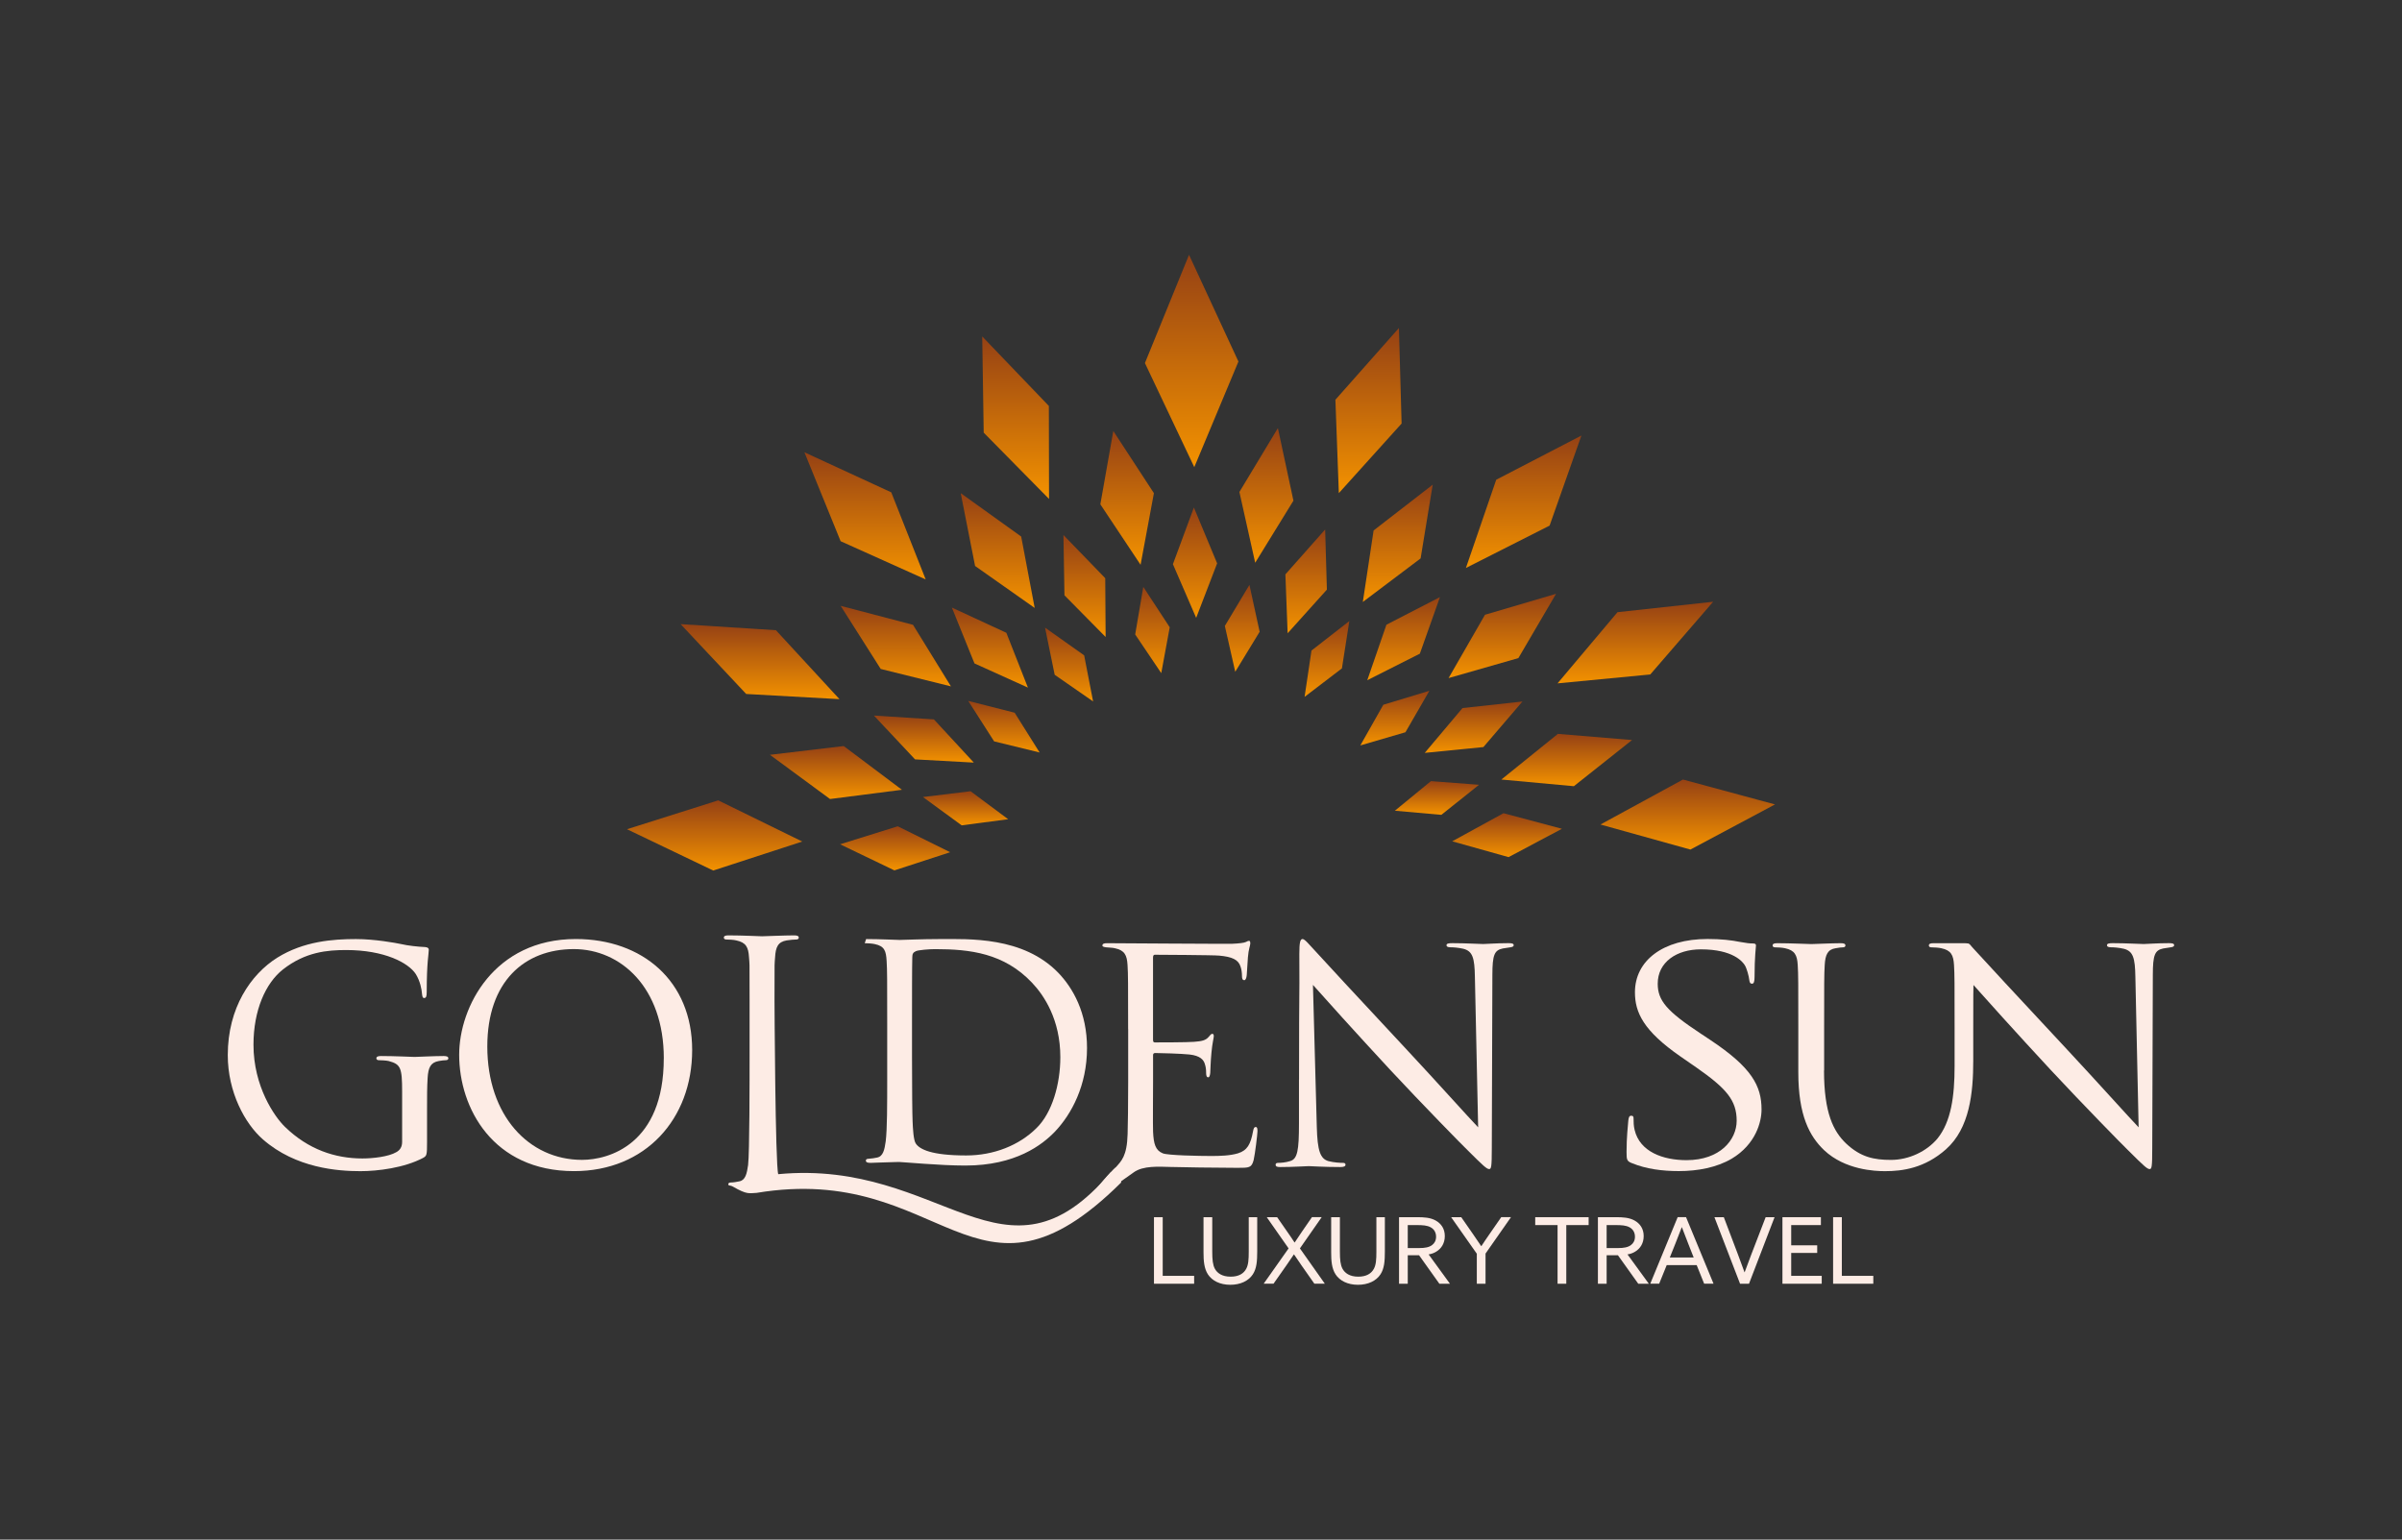 <?xml version="1.0" encoding="UTF-8"?><svg id="Layer_1" xmlns="http://www.w3.org/2000/svg" xmlns:xlink="http://www.w3.org/1999/xlink" viewBox="0 0 663.31 425.2"><rect x="0" y="0" width="663.31" height="425.2" fill="#333333" stroke="none"/><defs><style>.cls-1{clip-path:url(#clippath);}.cls-2{fill:none;}.cls-2,.cls-3,.cls-4,.cls-5,.cls-6,.cls-7,.cls-8,.cls-9,.cls-10,.cls-11,.cls-12,.cls-13,.cls-14,.cls-15,.cls-16,.cls-17,.cls-18,.cls-19,.cls-20,.cls-21,.cls-22,.cls-23,.cls-24,.cls-25,.cls-26,.cls-27,.cls-28,.cls-29,.cls-30,.cls-31,.cls-32,.cls-33,.cls-34,.cls-35,.cls-36,.cls-37{stroke-width:0px;}.cls-3{fill:url(#linear-gradient);}.cls-4{fill:url(#linear-gradient-33);}.cls-5{fill:url(#linear-gradient-29);}.cls-6{fill:url(#linear-gradient-32);}.cls-7{fill:url(#linear-gradient-30);}.cls-8{fill:url(#linear-gradient-31);}.cls-9{fill:url(#linear-gradient-34);}.cls-10{fill:url(#linear-gradient-28);}.cls-11{fill:url(#linear-gradient-25);}.cls-12{fill:url(#linear-gradient-11);}.cls-13{fill:url(#linear-gradient-12);}.cls-14{fill:url(#linear-gradient-13);}.cls-15{fill:url(#linear-gradient-10);}.cls-16{fill:url(#linear-gradient-17);}.cls-17{fill:url(#linear-gradient-16);}.cls-18{fill:url(#linear-gradient-19);}.cls-19{fill:url(#linear-gradient-15);}.cls-20{fill:url(#linear-gradient-23);}.cls-21{fill:url(#linear-gradient-21);}.cls-22{fill:url(#linear-gradient-18);}.cls-23{fill:url(#linear-gradient-14);}.cls-24{fill:url(#linear-gradient-22);}.cls-25{fill:url(#linear-gradient-20);}.cls-26{fill:url(#linear-gradient-27);}.cls-27{fill:url(#linear-gradient-24);}.cls-28{fill:url(#linear-gradient-26);}.cls-38{clip-path:url(#clippath-1);}.cls-39{clip-path:url(#clippath-4);}.cls-40{clip-path:url(#clippath-3);}.cls-41{clip-path:url(#clippath-2);}.cls-42{clip-path:url(#clippath-7);}.cls-43{clip-path:url(#clippath-8);}.cls-44{clip-path:url(#clippath-6);}.cls-45{clip-path:url(#clippath-5);}.cls-46{clip-path:url(#clippath-9);}.cls-47{clip-path:url(#clippath-20);}.cls-48{clip-path:url(#clippath-21);}.cls-49{clip-path:url(#clippath-24);}.cls-50{clip-path:url(#clippath-23);}.cls-51{clip-path:url(#clippath-22);}.cls-52{clip-path:url(#clippath-25);}.cls-53{clip-path:url(#clippath-27);}.cls-54{clip-path:url(#clippath-28);}.cls-55{clip-path:url(#clippath-26);}.cls-56{clip-path:url(#clippath-29);}.cls-57{clip-path:url(#clippath-34);}.cls-58{clip-path:url(#clippath-35);}.cls-59{clip-path:url(#clippath-36);}.cls-60{clip-path:url(#clippath-33);}.cls-61{clip-path:url(#clippath-32);}.cls-62{clip-path:url(#clippath-30);}.cls-63{clip-path:url(#clippath-31);}.cls-64{clip-path:url(#clippath-14);}.cls-65{clip-path:url(#clippath-13);}.cls-66{clip-path:url(#clippath-12);}.cls-67{clip-path:url(#clippath-10);}.cls-68{clip-path:url(#clippath-15);}.cls-69{clip-path:url(#clippath-17);}.cls-70{clip-path:url(#clippath-16);}.cls-71{clip-path:url(#clippath-19);}.cls-72{clip-path:url(#clippath-11);}.cls-73{clip-path:url(#clippath-18);}.cls-29{fill:url(#linear-gradient-4);}.cls-30{fill:url(#linear-gradient-2);}.cls-31{fill:url(#linear-gradient-3);}.cls-32{fill:url(#linear-gradient-8);}.cls-33{fill:url(#linear-gradient-9);}.cls-34{fill:url(#linear-gradient-7);}.cls-35{fill:url(#linear-gradient-5);}.cls-36{fill:url(#linear-gradient-6);}.cls-37{fill:#fdece5;}</style><clipPath id="clippath"><rect class="cls-2" width="663.31" height="425.2"/></clipPath><clipPath id="clippath-1"><rect class="cls-2" width="663.31" height="425.2"/></clipPath><clipPath id="clippath-2"><rect class="cls-2" width="663.31" height="425.2"/></clipPath><clipPath id="clippath-3"><polygon class="cls-2" points="385.19 223.9 398.03 225.04 408.43 216.74 395.15 215.73 385.19 223.9"/></clipPath><linearGradient id="linear-gradient" x1="0" y1="423.52" x2="1" y2="423.52" gradientTransform="translate(4338.5 225.04) rotate(-90) scale(9.31 -9.31)" gradientUnits="userSpaceOnUse"><stop offset="0" stop-color="#f39200"/><stop offset="0" stop-color="#f39200"/><stop offset="1" stop-color="#954114"/></linearGradient><clipPath id="clippath-4"><polygon class="cls-2" points="382.01 194.63 375.65 205.87 388.11 202.23 394.72 190.78 382.01 194.63"/></clipPath><linearGradient id="linear-gradient-2" x1="0" y1="424.3" x2="1" y2="424.3" gradientTransform="translate(6787.12 205.87) rotate(-90) scale(15.09 -15.09)" gradientUnits="userSpaceOnUse"><stop offset="0" stop-color="#f39200"/><stop offset="0" stop-color="#f39200"/><stop offset="1" stop-color="#954114"/></linearGradient><clipPath id="clippath-5"><polygon class="cls-2" points="362.16 179.67 360.26 192.46 370.57 184.59 372.62 171.52 362.16 179.67"/></clipPath><linearGradient id="linear-gradient-3" x1="0" y1="424.71" x2="1" y2="424.71" gradientTransform="translate(9259.8 192.46) rotate(-90) scale(20.94 -20.94)" gradientUnits="userSpaceOnUse"><stop offset="0" stop-color="#f39200"/><stop offset="0" stop-color="#f39200"/><stop offset="1" stop-color="#954114"/></linearGradient><clipPath id="clippath-6"><polygon class="cls-2" points="338.24 172.87 341.11 185.53 347.85 174.48 345.03 161.53 338.24 172.87"/></clipPath><linearGradient id="linear-gradient-4" x1="0" y1="424.83" x2="1" y2="424.83" gradientTransform="translate(10538.97 185.53) rotate(-90) scale(24 -24)" gradientUnits="userSpaceOnUse"><stop offset="0" stop-color="#f39200"/><stop offset="0" stop-color="#f39200"/><stop offset="1" stop-color="#954114"/></linearGradient><clipPath id="clippath-7"><polygon class="cls-2" points="313.48 175.22 320.68 185.9 323.02 173.24 315.72 162.09 313.48 175.22"/></clipPath><linearGradient id="linear-gradient-5" x1="0" y1="424.83" x2="1" y2="424.83" gradientTransform="translate(10431.46 185.9) rotate(-90) scale(23.81 -23.81)" gradientUnits="userSpaceOnUse"><stop offset="0" stop-color="#f39200"/><stop offset="0" stop-color="#f39200"/><stop offset="1" stop-color="#954114"/></linearGradient><clipPath id="clippath-8"><polygon class="cls-2" points="288.59 173.34 291.25 186.36 301.86 193.72 299.39 180.99 288.59 173.34"/></clipPath><linearGradient id="linear-gradient-6" x1="0" y1="424.68" x2="1" y2="424.68" gradientTransform="translate(8949.42 193.72) rotate(-90) scale(20.38 -20.38)" gradientUnits="userSpaceOnUse"><stop offset="0" stop-color="#f39200"/><stop offset="0" stop-color="#f39200"/><stop offset="1" stop-color="#954114"/></linearGradient><clipPath id="clippath-9"><polygon class="cls-2" points="267.38 193.58 274.53 204.75 287.09 207.82 280.19 196.83 267.38 193.58"/></clipPath><linearGradient id="linear-gradient-7" x1="0" y1="424.22" x2="1" y2="424.22" gradientTransform="translate(6318.9 207.82) rotate(-90) scale(14.24 -14.24)" gradientUnits="userSpaceOnUse"><stop offset="0" stop-color="#f39200"/><stop offset="0" stop-color="#f39200"/><stop offset="1" stop-color="#954114"/></linearGradient><clipPath id="clippath-10"><polygon class="cls-2" points="254.88 220.12 265.56 227.94 278.41 226.25 268.02 218.52 254.88 220.12"/></clipPath><linearGradient id="linear-gradient-8" x1="0" y1="423.52" x2="1" y2="423.52" gradientTransform="translate(4256.53 227.94) rotate(-90) scale(9.42 -9.42)" gradientUnits="userSpaceOnUse"><stop offset="0" stop-color="#f39200"/><stop offset="0" stop-color="#f39200"/><stop offset="1" stop-color="#954114"/></linearGradient><clipPath id="clippath-11"><polygon class="cls-2" points="401.03 232.35 416.59 236.72 431.32 228.89 415.19 224.59 401.03 232.35"/></clipPath><linearGradient id="linear-gradient-9" x1="0" y1="423.62" x2="1" y2="423.62" gradientTransform="translate(5555.59 236.72) rotate(-90) scale(12.13 -12.13)" gradientUnits="userSpaceOnUse"><stop offset="0" stop-color="#f39200"/><stop offset="0" stop-color="#f39200"/><stop offset="1" stop-color="#954114"/></linearGradient><clipPath id="clippath-12"><polygon class="cls-2" points="403.87 195.55 393.44 207.93 409.64 206.32 420.42 193.74 403.87 195.55"/></clipPath><linearGradient id="linear-gradient-10" x1="0" y1="423.96" x2="1" y2="423.96" gradientTransform="translate(6423.08 207.94) rotate(-90) scale(14.19 -14.19)" gradientUnits="userSpaceOnUse"><stop offset="0" stop-color="#f39200"/><stop offset="0" stop-color="#f39200"/><stop offset="1" stop-color="#954114"/></linearGradient><clipPath id="clippath-13"><polygon class="cls-2" points="382.86 172.53 377.57 187.86 392.09 180.53 397.64 164.91 382.86 172.53"/></clipPath><linearGradient id="linear-gradient-11" x1="0" y1="424.59" x2="1" y2="424.59" gradientTransform="translate(10131.16 187.86) rotate(-90) scale(22.95 -22.95)" gradientUnits="userSpaceOnUse"><stop offset="0" stop-color="#f39200"/><stop offset="0" stop-color="#f39200"/><stop offset="1" stop-color="#954114"/></linearGradient><clipPath id="clippath-14"><polygon class="cls-2" points="354.96 158.63 355.58 174.89 366.42 162.84 365.94 146.23 354.96 158.63"/></clipPath><linearGradient id="linear-gradient-12" x1="0" y1="424.86" x2="1" y2="424.86" gradientTransform="translate(12540.76 174.9) rotate(-90) scale(28.67 -28.67)" gradientUnits="userSpaceOnUse"><stop offset="0" stop-color="#f39200"/><stop offset="0" stop-color="#f39200"/><stop offset="1" stop-color="#954114"/></linearGradient><clipPath id="clippath-15"><polygon class="cls-2" points="323.9 155.81 330.32 170.64 336.11 155.58 329.69 140.16 323.9 155.81"/></clipPath><linearGradient id="linear-gradient-13" x1="0" y1="424.87" x2="1" y2="424.87" gradientTransform="translate(13279.57 170.64) rotate(-90) scale(30.48 -30.48)" gradientUnits="userSpaceOnUse"><stop offset="0" stop-color="#f39200"/><stop offset="0" stop-color="#f39200"/><stop offset="1" stop-color="#954114"/></linearGradient><clipPath id="clippath-16"><polygon class="cls-2" points="293.67 147.76 293.95 164.41 305.32 175.93 305.21 159.68 293.67 147.76"/></clipPath><linearGradient id="linear-gradient-14" x1="0" y1="424.85" x2="1" y2="424.85" gradientTransform="translate(12268.66 175.93) rotate(-90) scale(28.17 -28.17)" gradientUnits="userSpaceOnUse"><stop offset="0" stop-color="#f39200"/><stop offset="0" stop-color="#f39200"/><stop offset="1" stop-color="#954114"/></linearGradient><clipPath id="clippath-17"><polygon class="cls-2" points="262.86 167.8 269.1 183.22 283.86 189.9 277.9 174.76 262.86 167.8"/></clipPath><linearGradient id="linear-gradient-15" x1="0" y1="424.54" x2="1" y2="424.54" gradientTransform="translate(9654.78 189.9) rotate(-90) scale(22.1 -22.1)" gradientUnits="userSpaceOnUse"><stop offset="0" stop-color="#f39200"/><stop offset="0" stop-color="#f39200"/><stop offset="1" stop-color="#954114"/></linearGradient><clipPath id="clippath-18"><polygon class="cls-2" points="241.33 197.62 252.69 209.72 268.92 210.61 257.9 198.68 241.33 197.62"/></clipPath><linearGradient id="linear-gradient-16" x1="0" y1="423.83" x2="1" y2="423.83" gradientTransform="translate(5756.75 210.61) rotate(-90) scale(12.98 -12.98)" gradientUnits="userSpaceOnUse"><stop offset="0" stop-color="#f39200"/><stop offset="0" stop-color="#f39200"/><stop offset="1" stop-color="#954114"/></linearGradient><clipPath id="clippath-19"><polygon class="cls-2" points="231.99 233.17 246.99 240.38 262.39 235.36 247.91 228.2 231.99 233.17"/></clipPath><linearGradient id="linear-gradient-17" x1="0" y1="423.62" x2="1" y2="423.62" gradientTransform="translate(5405.76 240.38) rotate(-90) scale(12.18 -12.18)" gradientUnits="userSpaceOnUse"><stop offset="0" stop-color="#f39200"/><stop offset="0" stop-color="#f39200"/><stop offset="1" stop-color="#954114"/></linearGradient><clipPath id="clippath-20"><polygon class="cls-2" points="379.32 146.5 376.34 166.25 392.3 154.22 395.64 133.86 379.32 146.5"/></clipPath><linearGradient id="linear-gradient-18" x1="0" y1="424.78" x2="1" y2="424.78" gradientTransform="translate(14144.97 166.25) rotate(-90) scale(32.39 -32.39)" gradientUnits="userSpaceOnUse"><stop offset="0" stop-color="#f39200"/><stop offset="0" stop-color="#f39200"/><stop offset="1" stop-color="#954114"/></linearGradient><clipPath id="clippath-21"><polygon class="cls-2" points="342.26 135.87 346.62 155.42 357.18 138.27 352.89 118.23 342.26 135.87"/></clipPath><linearGradient id="linear-gradient-19" x1="0" y1="424.89" x2="1" y2="424.89" gradientTransform="translate(16149.3 155.42) rotate(-90) scale(37.19 -37.19)" gradientUnits="userSpaceOnUse"><stop offset="0" stop-color="#f39200"/><stop offset="0" stop-color="#f39200"/><stop offset="1" stop-color="#954114"/></linearGradient><clipPath id="clippath-22"><polygon class="cls-2" points="303.86 139.28 314.97 155.98 318.65 136.2 307.44 119.03 303.86 139.28"/></clipPath><linearGradient id="linear-gradient-20" x1="0" y1="424.89" x2="1" y2="424.89" gradientTransform="translate(16010.89 155.98) rotate(-90) scale(36.95 -36.95)" gradientUnits="userSpaceOnUse"><stop offset="0" stop-color="#f39200"/><stop offset="0" stop-color="#f39200"/><stop offset="1" stop-color="#954114"/></linearGradient><clipPath id="clippath-23"><polygon class="cls-2" points="265.3 136.2 269.27 156.31 285.73 167.9 282 148.18 265.3 136.2"/></clipPath><linearGradient id="linear-gradient-21" x1="0" y1="424.75" x2="1" y2="424.75" gradientTransform="translate(13737.49 167.9) rotate(-90) scale(31.69 -31.69)" gradientUnits="userSpaceOnUse"><stop offset="0" stop-color="#f39200"/><stop offset="0" stop-color="#f39200"/><stop offset="1" stop-color="#954114"/></linearGradient><clipPath id="clippath-24"><polygon class="cls-2" points="232.15 167.32 243.21 184.75 262.6 189.56 252.13 172.56 232.15 167.32"/></clipPath><linearGradient id="linear-gradient-22" x1="0" y1="424.33" x2="1" y2="424.33" gradientTransform="translate(9682.91 189.56) rotate(-90) scale(22.24 -22.24)" gradientUnits="userSpaceOnUse"><stop offset="0" stop-color="#f39200"/><stop offset="0" stop-color="#f39200"/><stop offset="1" stop-color="#954114"/></linearGradient><clipPath id="clippath-25"><polygon class="cls-2" points="212.62 208.46 229.21 220.67 249.07 218.12 232.99 206.04 212.62 208.46"/></clipPath><linearGradient id="linear-gradient-23" x1="0" y1="423.68" x2="1" y2="423.68" gradientTransform="translate(6428 220.67) rotate(-90) scale(14.63 -14.63)" gradientUnits="userSpaceOnUse"><stop offset="0" stop-color="#f39200"/><stop offset="0" stop-color="#f39200"/><stop offset="1" stop-color="#954114"/></linearGradient><clipPath id="clippath-26"><polygon class="cls-2" points="414.6 215.29 434.62 217.13 450.69 204.38 430.21 202.68 414.6 215.29"/></clipPath><linearGradient id="linear-gradient-24" x1="0" y1="423.67" x2="1" y2="423.67" gradientTransform="translate(6552.29 217.13) rotate(-90) scale(14.44 -14.44)" gradientUnits="userSpaceOnUse"><stop offset="0" stop-color="#f39200"/><stop offset="0" stop-color="#f39200"/><stop offset="1" stop-color="#954114"/></linearGradient><clipPath id="clippath-27"><polygon class="cls-2" points="410.08 169.78 400.02 187.27 419.3 181.75 429.7 164 410.08 169.78"/></clipPath><linearGradient id="linear-gradient-25" x1="0" y1="424.39" x2="1" y2="424.39" gradientTransform="translate(10287.38 187.27) rotate(-90) scale(23.26 -23.26)" gradientUnits="userSpaceOnUse"><stop offset="0" stop-color="#f39200"/><stop offset="0" stop-color="#f39200"/><stop offset="1" stop-color="#954114"/></linearGradient><clipPath id="clippath-28"><polygon class="cls-2" points="446.67 169.07 430.11 188.73 455.72 186.27 473.08 166.19 446.67 169.07"/></clipPath><linearGradient id="linear-gradient-26" x1="0" y1="424.07" x2="1" y2="424.07" gradientTransform="translate(10011.24 188.73) rotate(-90) scale(22.54 -22.54)" gradientUnits="userSpaceOnUse"><stop offset="0" stop-color="#f39200"/><stop offset="0" stop-color="#f39200"/><stop offset="1" stop-color="#954114"/></linearGradient><clipPath id="clippath-29"><polygon class="cls-2" points="413.18 132.49 404.81 156.86 427.92 145.16 436.7 120.29 413.18 132.49"/></clipPath><linearGradient id="linear-gradient-27" x1="0" y1="424.65" x2="1" y2="424.65" gradientTransform="translate(15951.2 156.86) rotate(-90) scale(36.57 -36.57)" gradientUnits="userSpaceOnUse"><stop offset="0" stop-color="#f39200"/><stop offset="0" stop-color="#f39200"/><stop offset="1" stop-color="#954114"/></linearGradient><clipPath id="clippath-30"><polygon class="cls-2" points="368.77 110.4 369.72 136.19 387.05 116.97 386.31 90.59 368.77 110.4"/></clipPath><linearGradient id="linear-gradient-28" x1="0" y1="424.91" x2="1" y2="424.91" gradientTransform="translate(19751.96 136.19) rotate(-90) scale(45.6 -45.6)" gradientUnits="userSpaceOnUse"><stop offset="0" stop-color="#f39200"/><stop offset="0" stop-color="#f39200"/><stop offset="1" stop-color="#954114"/></linearGradient><clipPath id="clippath-31"><polygon class="cls-2" points="316.17 100.27 329.8 129.02 341.99 99.85 328.35 70.38 316.17 100.27"/></clipPath><linearGradient id="linear-gradient-29" x1="0" y1="424.91" x2="1" y2="424.91" gradientTransform="translate(25248.44 129.02) rotate(-90) scale(58.65 -58.65)" gradientUnits="userSpaceOnUse"><stop offset="0" stop-color="#f39200"/><stop offset="0" stop-color="#f39200"/><stop offset="1" stop-color="#954114"/></linearGradient><clipPath id="clippath-32"><polygon class="cls-2" points="271.24 92.92 271.65 119.49 289.69 137.8 289.64 112.11 271.24 92.92"/></clipPath><linearGradient id="linear-gradient-30" x1="0" y1="424.9" x2="1" y2="424.9" gradientTransform="translate(19347.86 137.8) rotate(-90) scale(44.87 -44.87)" gradientUnits="userSpaceOnUse"><stop offset="0" stop-color="#f39200"/><stop offset="0" stop-color="#f39200"/><stop offset="1" stop-color="#954114"/></linearGradient><clipPath id="clippath-33"><polygon class="cls-2" points="222.14 124.91 232.14 149.47 255.63 160.03 246.12 135.97 222.14 124.91"/></clipPath><linearGradient id="linear-gradient-31" x1="0" y1="424.61" x2="1" y2="424.61" gradientTransform="translate(15148.93 160.03) rotate(-90) scale(35.11 -35.11)" gradientUnits="userSpaceOnUse"><stop offset="0" stop-color="#f39200"/><stop offset="0" stop-color="#f39200"/><stop offset="1" stop-color="#954114"/></linearGradient><clipPath id="clippath-34"><polygon class="cls-2" points="187.95 172.37 206.06 191.66 231.82 193.09 214.27 174.05 187.95 172.37"/></clipPath><linearGradient id="linear-gradient-32" x1="0" y1="423.95" x2="1" y2="423.95" gradientTransform="translate(8994.62 193.09) rotate(-90) scale(20.72 -20.72)" gradientUnits="userSpaceOnUse"><stop offset="0" stop-color="#f39200"/><stop offset="0" stop-color="#f39200"/><stop offset="1" stop-color="#954114"/></linearGradient><clipPath id="clippath-35"><polygon class="cls-2" points="173.14 229.01 196.95 240.42 221.54 232.41 198.34 221.04 173.14 229.01"/></clipPath><linearGradient id="linear-gradient-33" x1="0" y1="423.74" x2="1" y2="423.74" gradientTransform="translate(8409.82 240.43) rotate(-90) scale(19.38 -19.38)" gradientUnits="userSpaceOnUse"><stop offset="0" stop-color="#f39200"/><stop offset="0" stop-color="#f39200"/><stop offset="1" stop-color="#954114"/></linearGradient><clipPath id="clippath-36"><polygon class="cls-2" points="441.96 227.71 466.81 234.63 490.16 222.16 464.75 215.29 441.96 227.71"/></clipPath><linearGradient id="linear-gradient-34" x1="0" y1="423.74" x2="1" y2="423.74" gradientTransform="translate(8657.23 234.63) rotate(-90) scale(19.33 -19.33)" gradientUnits="userSpaceOnUse"><stop offset="0" stop-color="#f39200"/><stop offset="0" stop-color="#f39200"/><stop offset="1" stop-color="#954114"/></linearGradient></defs><g class="cls-1"><path class="cls-37" d="m117.93,315.35c0,3.68-.08,3.84-1.06,4.42-5.23,2.78-12.59,3.68-17.34,3.68-6.21,0-17.82-.82-26.9-8.75-4.99-4.34-9.73-13.08-9.73-23.3,0-13.08,6.38-22.32,13.65-26.9,7.36-4.58,15.45-5.15,21.75-5.15,5.15,0,10.96,1.06,12.51,1.39,1.72.41,4.58.74,6.62.82.82.08.98.41.98.74,0,1.14-.57,3.43-.57,11.61,0,1.31-.16,1.72-.74,1.72-.41,0-.49-.49-.57-1.23-.08-1.14-.49-3.43-1.72-5.4-2.04-3.11-8.67-6.62-19.21-6.62-5.15,0-11.28.49-17.5,5.39-4.74,3.76-8.1,11.2-8.1,20.77,0,11.53,5.81,19.87,8.67,22.65,6.46,6.29,13.9,8.75,21.42,8.75,2.94,0,7.2-.49,9.32-1.72,1.06-.57,1.64-1.47,1.64-2.86v-13.9c0-6.62-.41-7.52-3.68-8.42-.65-.16-2.05-.24-2.78-.24-.33,0-.65-.17-.65-.49,0-.49.41-.66,1.31-.66,3.68,0,8.83.25,9.24.25s5.56-.25,8.01-.25c.9,0,1.31.17,1.31.66,0,.33-.33.49-.65.49-.57,0-1.06.08-2.04.24-2.21.41-2.86,1.8-3.03,4.66-.16,2.62-.16,5.07-.16,8.5v9.16Z"/><path class="cls-37" d="m183.31,292.29c0-19.62-11.94-30.17-24.86-30.17-13.65,0-23.88,8.99-23.88,26.9,0,19.05,11.45,31.31,26.16,31.31,7.36,0,22.57-4.25,22.57-28.04m-56.5-.98c0-13.25,9.65-31.97,32.21-31.97,18.4,0,32.13,11.61,32.13,30.66s-12.92,33.44-32.62,33.44c-22.4,0-31.72-17.42-31.72-32.13"/><path class="cls-37" d="m311.53,284.2c0-12.76,0-15.04-.16-17.66-.16-2.78-.82-4.09-3.51-4.66-.57-.16-1.64-.16-2.37-.25-.57-.08-1.06-.16-1.06-.49,0-.49.41-.65,1.31-.65.64,0,33.3.22,34.54.16,1.8-.08,3.27-.24,3.76-.49.49-.24.65-.33.9-.33s.33.33.33.74c0,.57-.49,1.55-.66,3.84-.08,1.23-.16,2.78-.32,4.9-.08.82-.33,1.39-.66,1.39-.49,0-.65-.41-.65-1.06,0-1.06-.16-2.04-.41-2.7-.57-1.88-2.29-2.7-5.89-3.02-1.39-.16-16.88-.24-17.78-.24-.33,0-.49.24-.49.82v22.57c0,.57.08.82.49.82,1.06,0,8.93,0,10.81-.16,2.21-.16,3.27-.41,4.09-1.39.41-.49.65-.82.98-.82.25,0,.41.16.41.65s-.41,1.88-.65,4.58c-.25,2.54-.25,4.42-.33,5.56-.08.82-.25,1.22-.57,1.22-.49,0-.57-.65-.57-1.31,0-.74-.08-1.55-.33-2.29-.33-1.23-1.31-2.37-4.25-2.7-2.21-.24-8.11-.41-9.5-.41-.41,0-.57.24-.57.57v7.19c0,2.78-.08,12.26,0,13.98.16,3.35.65,5.15,2.7,5.97,1.39.57,10.18.73,13.37.73,2.45,0,5.15-.08,7.36-.73,2.62-.82,3.52-2.54,4.17-6.05.17-.9.33-1.23.74-1.23.49,0,.49.66.49,1.23,0,.65-.65,6.21-1.06,7.93-.57,2.12-1.23,2.12-4.42,2.12-6.05,0-15.33-.16-18.52-.24-3.27-.08-7.58-.39-10.16,1.48-20.61,14.95-5.5-1.25-4.93-1.42,1.46-1.67,3.07-3.01,3.23-9.14.08-3.19.16-7.36.16-14.63v-14.39Z"/><path class="cls-37" d="m358.73,298.18c0-29.52.16-18.89.08-34.75,0-3.19.25-4.09.9-4.09s2.04,1.8,2.86,2.62c1.23,1.39,13.41,14.55,26,28.04,8.1,8.67,17.01,18.64,19.62,21.34l-.9-41.54c-.08-5.31-.65-7.11-3.19-7.77-1.47-.33-2.78-.41-3.51-.41-.9,0-1.14-.24-1.14-.57,0-.49.65-.57,1.64-.57,3.68,0,7.6.24,8.5.24s3.6-.24,6.95-.24c.9,0,1.47.08,1.47.57,0,.33-.33.49-.9.57-.65.08-1.15.17-2.13.33-2.29.49-2.86,1.72-2.86,7.36l-.16,47.75c0,5.4-.17,5.81-.74,5.81-.65,0-1.63-.9-5.97-5.23-.9-.82-12.67-12.84-21.34-22.16-9.48-10.22-18.73-20.52-21.34-23.47l1.06,39.17c.17,6.7.98,8.83,3.19,9.49,1.55.41,3.35.49,4.09.49.41,0,.65.16.65.49,0,.49-.49.66-1.47.66-4.66,0-7.93-.25-8.67-.25s-4.17.25-7.85.25c-.82,0-1.31-.08-1.31-.66,0-.33.25-.49.65-.49.65,0,2.12-.08,3.35-.49,2.04-.57,2.45-2.94,2.45-10.39v-12.1Z"/><path class="cls-37" d="m450.62,321.23c-1.36-.57-1.45-.9-1.45-3.11,0-4.09.39-7.36.49-8.67.1-.9.29-1.31.77-1.31.58,0,.68.24.68.9,0,.74,0,1.88.29,3.03,1.45,6.05,7.85,8.34,14.33,8.34,9.3,0,13.85-5.64,13.85-10.88,0-5.64-2.81-8.91-11.14-14.72l-4.36-3.02c-10.26-7.11-12.59-12.18-12.59-17.74,0-8.75,7.75-14.72,20.05-14.72,3.78,0,6.58.33,9.01.82,1.84.33,2.61.41,3.39.41s.97.16.97.57-.39,3.11-.39,8.67c0,1.31-.2,1.88-.68,1.88-.58,0-.68-.41-.78-1.06-.1-.98-.68-3.19-1.26-4.09-.58-.9-3.2-4.34-12.11-4.34-6.68,0-11.91,3.52-11.91,9.49,0,4.66,2.52,7.6,11.82,13.74l2.71,1.8c11.43,7.6,14.14,12.67,14.14,19.21,0,3.35-1.55,9.57-8.23,13.57-4.17,2.45-9.39,3.43-14.62,3.43-4.55,0-9.01-.57-12.98-2.21"/><path class="cls-37" d="m503.7,295.64c0,11.78,2.61,16.85,6.13,20.2,4.01,3.76,7.69,4.5,12.35,4.5,4.99,0,9.89-2.37,12.84-5.89,3.76-4.66,4.74-11.61,4.74-20.03v-10.22c0-12.76,0-15.05-.16-17.66-.16-2.78-.82-4.09-3.52-4.66-.66-.16-2.05-.25-2.78-.25-.33,0-.65-.16-.65-.49,0-.49.41-.65,1.31-.65h8.56c.9,0,1.31.16,1.31.65,0,.33,1.41,2.54,1.25,5.4-.17,2.62-.17,4.91-.17,17.66v8.75c0,8.83-.98,18.64-7.52,24.45-5.89,5.23-12.02,6.05-16.84,6.05-2.78,0-11.04-.33-16.84-5.81-4.01-3.84-7.11-9.57-7.11-21.5v-11.94c0-12.76,0-15.05-.16-17.66-.16-2.78-.82-4.09-3.51-4.66-.65-.16-2.04-.25-2.78-.25-.33,0-.65-.16-.65-.49,0-.49.41-.65,1.31-.65,3.68,0,8.67.24,9.4.24s5.64-.24,8.09-.24c.9,0,1.31.16,1.31.65,0,.33-.33.49-.65.49-.57,0-1.07.08-2.05.25-2.21.33-2.86,1.8-3.02,4.66-.16,2.62-.16,4.91-.16,17.66v11.44Z"/><path class="cls-37" d="m541.12,298.18c0-29.52.16-18.89.08-34.75,0-3.19,1.51-2.84,2.16-2.84s.79.55,1.6,1.37c1.23,1.39,13.41,14.55,26,28.04,8.09,8.67,17.01,18.64,19.62,21.34l-.9-41.54c-.08-5.31-.65-7.11-3.19-7.77-1.47-.33-2.78-.41-3.51-.41-.9,0-1.14-.24-1.14-.57,0-.49.65-.57,1.63-.57,3.68,0,7.6.24,8.5.24s3.6-.24,6.95-.24c.9,0,1.47.08,1.47.57,0,.33-.33.49-.9.57-.66.08-1.15.17-2.13.33-2.29.49-2.86,1.72-2.86,7.36l-.16,47.75c0,5.4-.16,5.81-.74,5.81-.65,0-1.63-.9-5.97-5.23-.9-.82-12.67-12.84-21.34-22.16-9.49-10.22-18.73-20.52-21.34-23.47,0,0-3.84,45.71-3.84,38.26v-12.1Z"/><path class="cls-37" d="m251.85,291.89c0,8.67.08,16.19.16,17.74.08,2.04.24,5.31.9,6.21,1.06,1.56,4.25,3.27,13.9,3.27,7.6,0,14.64-2.78,19.46-7.6,4.25-4.17,6.54-12.02,6.54-19.54,0-10.38-4.5-17.09-7.85-20.6-7.69-8.1-17.01-9.24-26.74-9.24-1.64,0-4.66.24-5.31.57-.74.33-.98.74-.98,1.63-.08,2.78-.08,11.12-.08,17.42v10.14Zm-12.67-32.54c3.68,0,8.83.24,9.24.24.98,0,6.13-.24,11.04-.24,8.1,0,23.06-.74,32.79,9.32,4.09,4.25,7.93,11.04,7.93,20.77,0,10.3-4.25,18.23-8.83,23.06-3.52,3.68-10.88,9.4-24.77,9.4-3.52,0-7.85-.24-11.36-.49-3.6-.24-6.38-.49-6.79-.49-.16,0-1.55,0-3.27.08-1.64,0-3.52.16-4.74.16-.9,0-1.31-.16-1.31-.65,0-.24.16-.49.82-.49.9-.08,1.55-.16,2.29-.33,1.64-.32,2.04-2.12,2.37-4.5.41-3.43.41-9.89.41-17.74v-14.39c0-12.76,0-15.05-.16-17.66-.16-2.78-.57-4.09-3.27-4.66-.65-.16-2.04-.25-2.78-.25"/><path class="cls-37" d="m306.69,323.81c-29.42,34.7-46.28-3.82-91.78.47-.82-2.51-1.03-47.88-1.03-47.88,0-12.76,0-9.4.16-12.02.16-2.86.82-4.25,3.19-4.66.98-.16,2.13-.25,2.7-.25.33,0,.65-.16.65-.49,0-.49-.41-.65-1.31-.65-2.45,0-8.42.25-8.83.25s-5.56-.25-9.24-.25c-.9,0-1.31.16-1.31.65,0,.33.33.49.65.49.74,0,2.13.08,2.78.25,2.7.57,3.35,1.88,3.52,4.66.16,2.62.16-.73.16,12.02v14.39c0,7.85,0,27.53-.41,30.96-.33,2.37-.74,4.17-2.37,4.5-.74.17-1.72.33-2.45.33-.49,0-.65.25-.65.49,0,.49.53.2,1.31.66,3.92,2.29,4.49,1.78,6.48,1.72,51.82-8.62,60.18,37.29,100.65-2.82.47-.65-2.17-3.12-2.88-2.82"/></g><polygon class="cls-37" points="318.67 336.16 321.08 336.16 321.08 352.36 329.76 352.36 329.76 354.54 318.67 354.54 318.67 336.16"/><g class="cls-38"><path class="cls-37" d="m332.35,345.88v-9.72h2.41v9.47c0,2.26.15,3.68.71,4.75.64,1.19,1.96,2.21,4.37,2.21,2.24,0,3.61-.86,4.32-2.21.58-1.09.68-2.56.68-4.65v-9.57h2.34v9.45c0,2.67-.15,4.72-1.22,6.35-1.17,1.78-3.38,2.87-6.22,2.87s-5.03-1.12-6.17-2.87c-1.07-1.65-1.22-3.78-1.22-6.07"/><path class="cls-37" d="m355.85,344.79l-6.04-8.63h2.87l2.82,4.06c.66.94,1.32,1.9,1.98,2.92h.05c.68-1.04,1.35-2.03,1.98-2.95l2.79-4.04h2.69l-6.02,8.63,6.88,9.75h-2.89l-3.53-5.03c-.74-1.04-1.42-2.06-2.08-3.05h-.05c-.66.99-1.35,2.01-2.03,2.97l-3.58,5.1h-2.72l6.88-9.75Z"/><path class="cls-37" d="m367.6,345.88v-9.72h2.41v9.47c0,2.26.15,3.68.71,4.75.64,1.19,1.96,2.21,4.37,2.21,2.24,0,3.61-.86,4.32-2.21.58-1.09.68-2.56.68-4.65v-9.57h2.34v9.45c0,2.67-.15,4.72-1.22,6.35-1.17,1.78-3.38,2.87-6.22,2.87s-5.03-1.12-6.17-2.87c-1.07-1.65-1.22-3.78-1.22-6.07"/><path class="cls-37" d="m391.87,344.69c1.62,0,2.77-.2,3.61-.84.68-.51,1.09-1.27,1.09-2.29,0-1.17-.53-2.08-1.5-2.61-.99-.53-2.16-.61-3.93-.61h-2.39v6.35h3.12Zm-5.54-8.53h4.98c1.85,0,3.63.08,5.13.91,1.52.84,2.54,2.26,2.54,4.29s-.96,3.48-2.36,4.32c-.66.41-1.35.64-2.11.76l5.89,8.1h-2.92l-5.61-7.87h-3.12v7.87h-2.41v-18.38Z"/><path class="cls-37" d="m407.81,346.24l-7.08-10.08h2.79l3.12,4.49c.79,1.14,1.6,2.31,2.39,3.5h.05c.76-1.17,1.55-2.31,2.39-3.53l3.1-4.47h2.69l-7.03,10.06v8.33h-2.41v-8.3Z"/></g><polygon class="cls-37" points="430.12 338.34 423.95 338.34 423.95 336.16 438.7 336.16 438.7 338.34 432.53 338.34 432.53 354.54 430.12 354.54 430.12 338.34"/><g class="cls-41"><path class="cls-37" d="m446.79,344.69c1.62,0,2.77-.2,3.61-.84.68-.51,1.09-1.27,1.09-2.29,0-1.17-.53-2.08-1.5-2.61-.99-.53-2.16-.61-3.93-.61h-2.39v6.35h3.12Zm-5.54-8.53h4.98c1.85,0,3.63.08,5.13.91,1.52.84,2.54,2.26,2.54,4.29s-.96,3.48-2.36,4.32c-.66.41-1.35.64-2.11.76l5.89,8.1h-2.92l-5.61-7.87h-3.12v7.87h-2.41v-18.38Z"/><path class="cls-37" d="m461.11,347.3h6.6l-1.5-3.81c-.58-1.47-1.19-3.05-1.75-4.54h-.05c-.56,1.5-1.17,3.05-1.8,4.62l-1.5,3.73Zm2.18-11.15h2.31l7.59,18.38h-2.59l-2.06-5.13h-8.28l-2.08,5.13h-2.46l7.57-18.38Z"/><path class="cls-37" d="m473.44,336.16h2.59l3.91,10.31c.61,1.6,1.19,3.17,1.8,4.88h.05c.61-1.68,1.22-3.3,1.85-4.95l3.94-10.23h2.46l-7.06,18.38h-2.46l-7.08-18.38Z"/></g><polygon class="cls-37" points="492.22 336.16 502.84 336.16 502.84 338.34 494.64 338.34 494.64 343.93 501.82 343.93 501.82 346.03 494.64 346.03 494.64 352.36 503.07 352.36 503.07 354.54 492.22 354.54 492.22 336.16"/><polygon class="cls-37" points="506.21 336.16 508.62 336.16 508.62 352.36 517.31 352.36 517.31 354.54 506.21 354.54 506.21 336.16"/><g class="cls-40"><rect class="cls-3" x="385.19" y="215.73" width="23.24" height="9.31"/></g><g class="cls-39"><rect class="cls-30" x="375.65" y="190.78" width="19.07" height="15.09"/></g><g class="cls-45"><rect class="cls-31" x="360.26" y="171.52" width="12.36" height="20.94"/></g><g class="cls-44"><rect class="cls-29" x="338.24" y="161.53" width="9.61" height="24"/></g><g class="cls-42"><rect class="cls-35" x="313.48" y="162.09" width="9.54" height="23.81"/></g><g class="cls-43"><rect class="cls-36" x="288.59" y="173.34" width="13.27" height="20.38"/></g><g class="cls-46"><rect class="cls-34" x="267.38" y="193.58" width="19.71" height="14.24"/></g><g class="cls-67"><rect class="cls-32" x="254.88" y="218.52" width="23.53" height="9.42"/></g><g class="cls-72"><rect class="cls-33" x="401.03" y="224.59" width="30.29" height="12.13"/></g><g class="cls-66"><rect class="cls-15" x="393.44" y="193.74" width="26.98" height="14.19"/></g><g class="cls-65"><rect class="cls-12" x="377.57" y="164.91" width="20.07" height="22.95"/></g><g class="cls-64"><rect class="cls-13" x="354.96" y="146.23" width="11.46" height="28.67"/></g><g class="cls-68"><rect class="cls-14" x="323.91" y="140.16" width="12.21" height="30.48"/></g><g class="cls-70"><rect class="cls-23" x="293.67" y="147.76" width="11.65" height="28.17"/></g><g class="cls-69"><rect class="cls-19" x="262.86" y="167.8" width="21" height="22.1"/></g><g class="cls-73"><rect class="cls-17" x="241.33" y="197.62" width="27.58" height="12.98"/></g><g class="cls-71"><rect class="cls-16" x="231.99" y="228.2" width="30.41" height="12.18"/></g><g class="cls-47"><rect class="cls-22" x="376.34" y="133.86" width="19.31" height="32.39"/></g><g class="cls-48"><rect class="cls-18" x="342.26" y="118.23" width="14.92" height="37.19"/></g><g class="cls-51"><rect class="cls-25" x="303.86" y="119.03" width="14.79" height="36.95"/></g><g class="cls-50"><rect class="cls-21" x="265.3" y="136.2" width="20.43" height="31.69"/></g><g class="cls-49"><rect class="cls-24" x="232.15" y="167.32" width="30.46" height="22.24"/></g><g class="cls-52"><rect class="cls-20" x="212.62" y="206.04" width="36.45" height="14.63"/></g><g class="cls-55"><rect class="cls-27" x="414.6" y="202.68" width="36.09" height="14.44"/></g><g class="cls-53"><rect class="cls-11" x="400.02" y="164" width="29.68" height="23.26"/></g><g class="cls-54"><rect class="cls-28" x="430.11" y="166.19" width="42.97" height="22.54"/></g><g class="cls-56"><rect class="cls-26" x="404.81" y="120.29" width="31.89" height="36.57"/></g><g class="cls-62"><rect class="cls-10" x="368.77" y="90.59" width="18.29" height="45.6"/></g><g class="cls-63"><rect class="cls-5" x="316.17" y="70.38" width="25.82" height="58.65"/></g><g class="cls-61"><rect class="cls-7" x="271.24" y="92.92" width="18.45" height="44.87"/></g><g class="cls-60"><rect class="cls-8" x="222.14" y="124.91" width="33.48" height="35.11"/></g><g class="cls-57"><rect class="cls-6" x="187.95" y="172.37" width="43.87" height="20.72"/></g><g class="cls-58"><rect class="cls-4" x="173.14" y="221.04" width="48.4" height="19.38"/></g><g class="cls-59"><rect class="cls-9" x="441.96" y="215.29" width="48.2" height="19.33"/></g></svg>